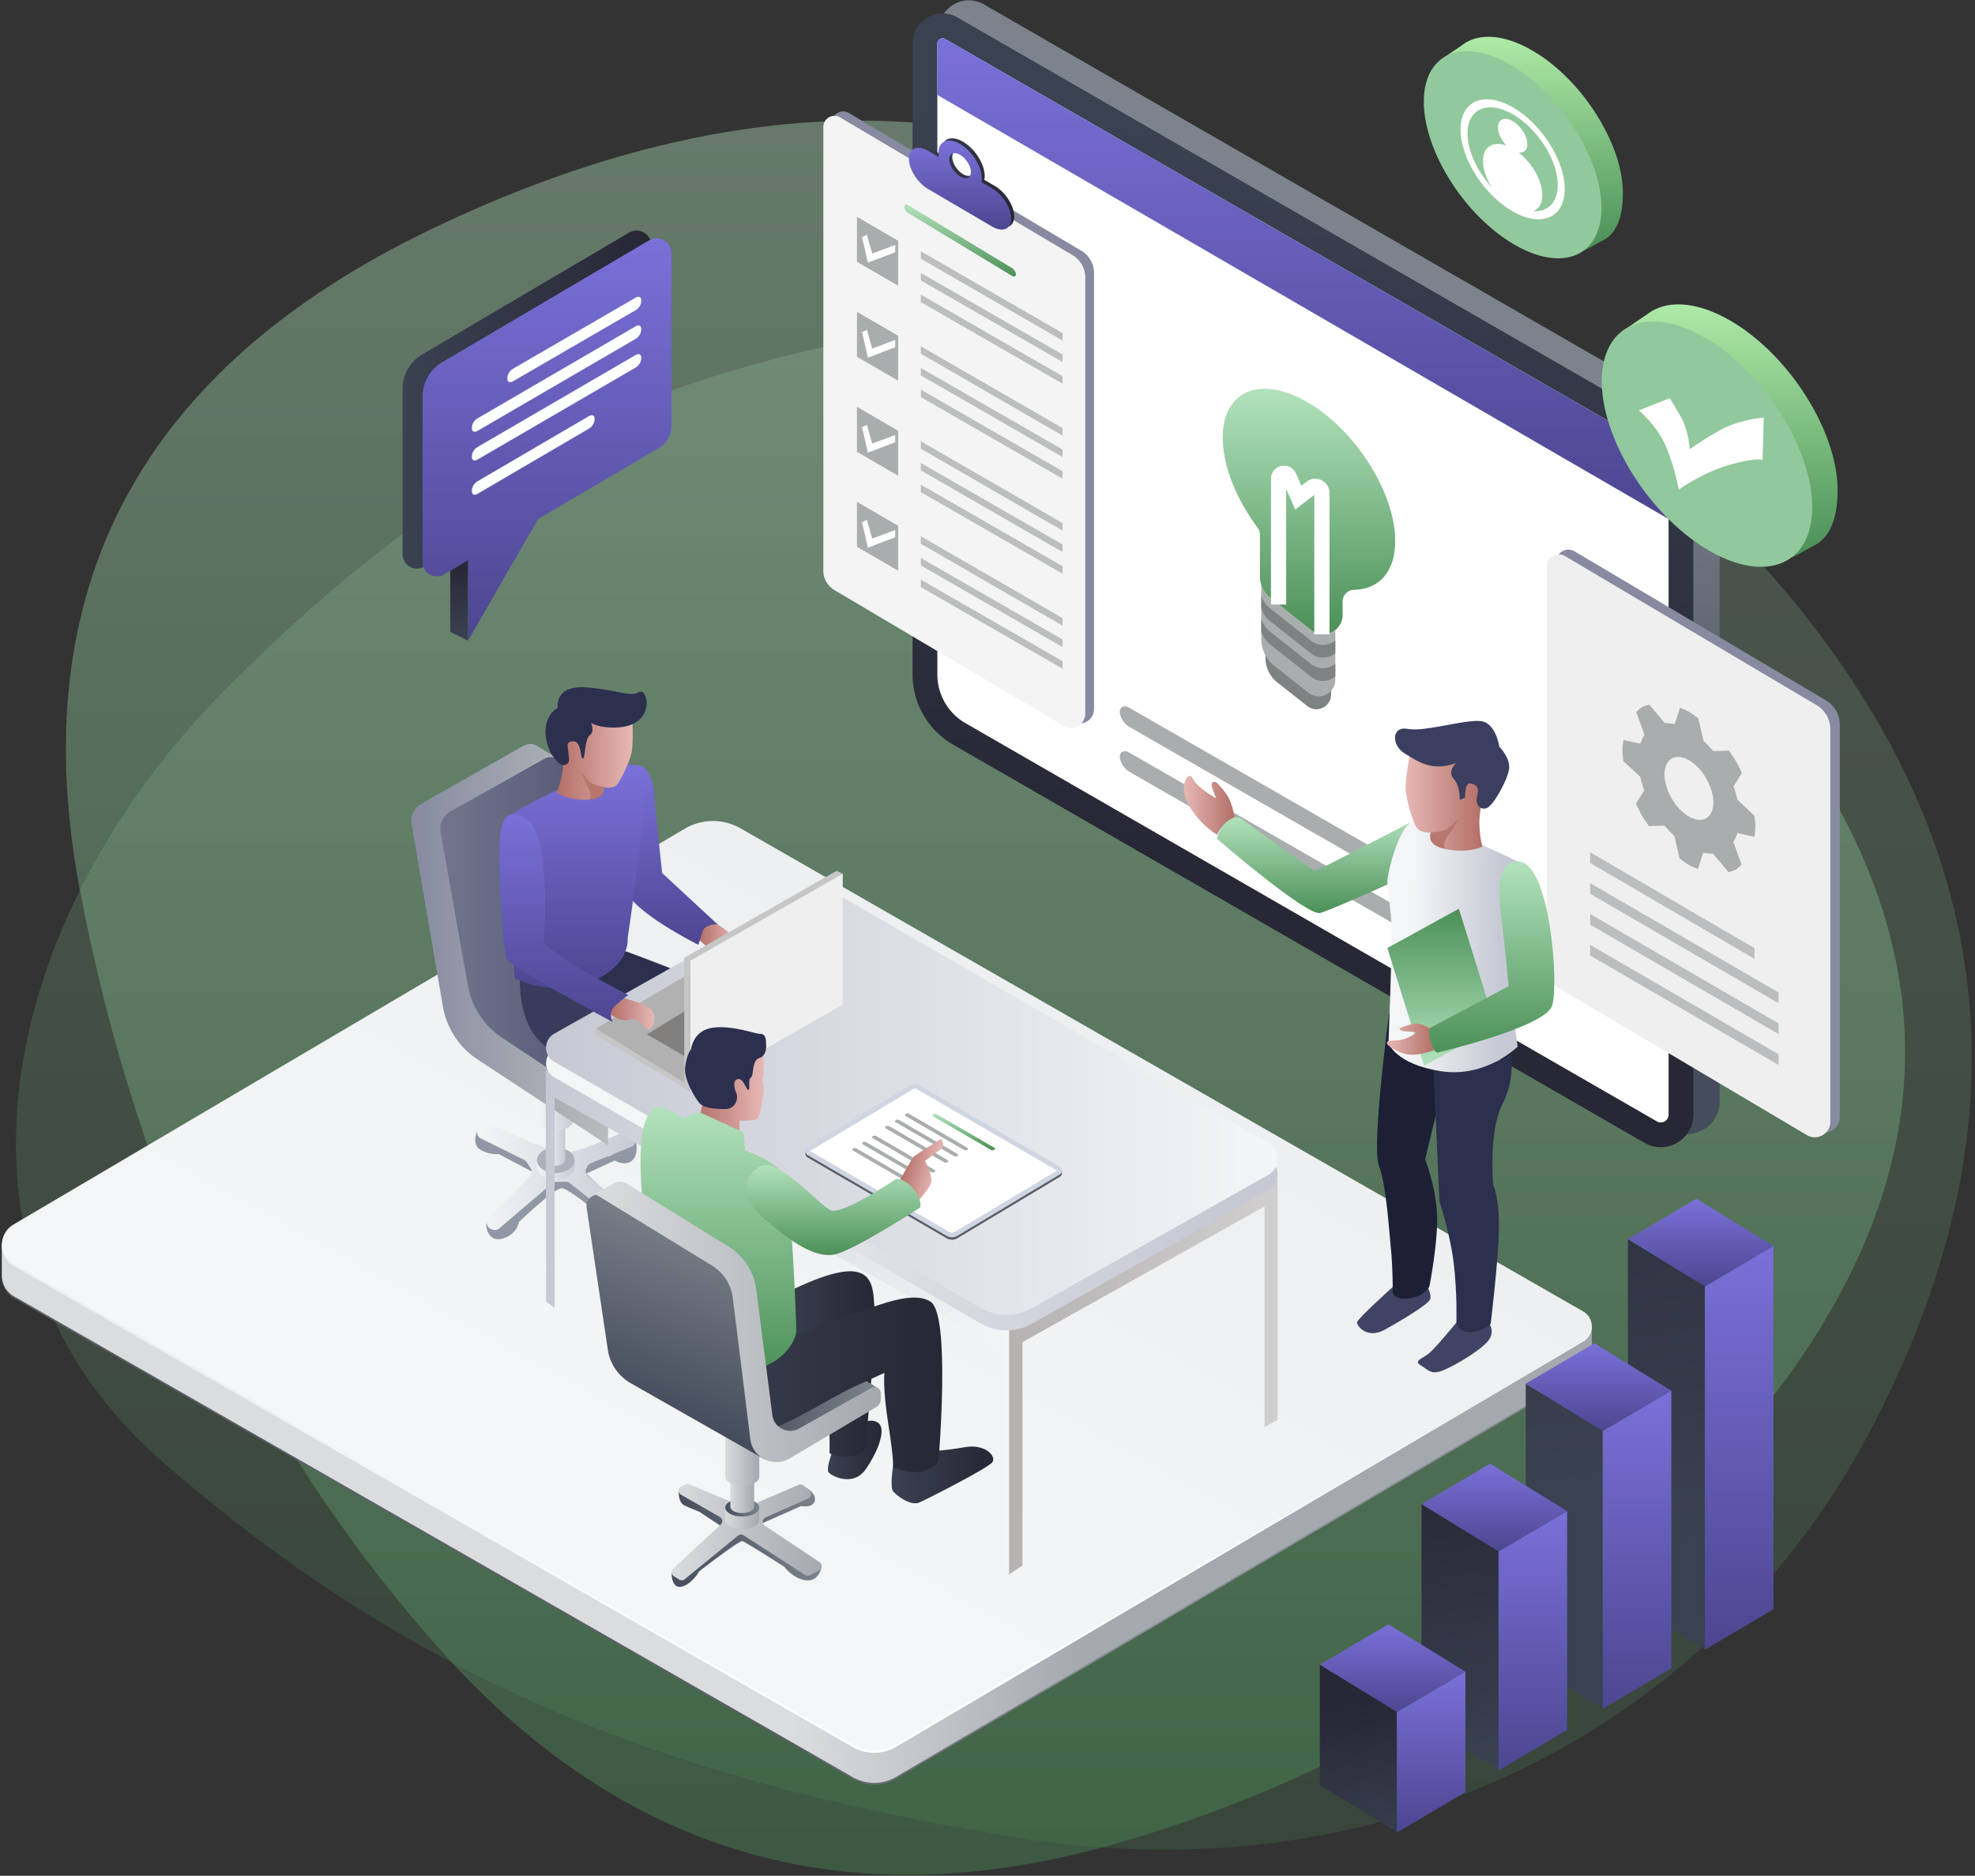 <svg width="519" height="493" fill="none" xmlns="http://www.w3.org/2000/svg"><rect width="100%" height="100%" fill="#333333" stroke="none"/><path opacity=".2" d="M59.073 181.365c58.889-59.41 111.26-86.153 202.976-98.088 91.717-11.934 162.954 14.82 213.712 80.265 50.757 65.445 55.924 136.408 15.5 212.891-40.423 76.482-125.35 122.307-222.927 106.672-97.577-15.635-161.973-43.7-225.335-98.647C-20.363 329.511.185 240.775 59.073 181.365z" fill="url(#a)"/><path opacity=".4" d="M116.254 434.218c48.111 53.586 107.064 70.374 176.859 50.363 69.794-20.011 127.078-58.792 171.851-116.343 44.773-57.551 47.397-115.112 7.871-172.682C433.309 137.985 382.751 91.81 321.16 57.03c-61.591-34.78-130.822-33.735-207.693 3.134-76.872 36.87-107.653 95.033-92.344 174.489 15.309 79.456 47.02 145.978 95.131 199.565z" fill="url(#b)"/><path d="M441.826 106.715 258.539 1.145c-5.258-3.025-11.82.77-11.82 6.837V173.8a21.296 21.296 0 0 0 10.678 18.462l181.67 104.641c5.71 3.285 12.835-.836 12.835-7.423V124.136a20.099 20.099 0 0 0-10.076-17.421z" fill="url(#c)"/><path d="M434.913 110.17 251.624 4.6c-5.258-3.025-11.821.77-11.821 6.836v165.82a21.296 21.296 0 0 0 10.679 18.462l181.67 104.641c5.71 3.284 12.835-.836 12.835-7.423V127.59a20.096 20.096 0 0 0-10.076-17.42h.002z" fill="url(#d)"/><path d="M438.481 127.6v165.336c0 .591-.199 1.084-.607 1.462a2.092 2.092 0 0 1-1.463.607c-.346 0-.673-.098-1.002-.28l-181.675-104.65a14.795 14.795 0 0 1-7.412-12.817V11.431c0-1.034.953-1.38 1.38-1.38.229 0 .46.066.673.196l183.287 105.571a13.604 13.604 0 0 1 6.821 11.782h-.002z" fill="#fff"/><path d="M438.481 127.6v8.808L246.319 24.953V11.43c0-1.034.953-1.38 1.381-1.38.229 0 .46.065.673.196l183.286 105.571a13.603 13.603 0 0 1 6.822 11.781v.003z" fill="url(#e)"/><path d="m223.049 29.688 61.045 36.18a6.84 6.84 0 0 1 3.399 5.911v114.582c0 2.917-3.165 4.737-5.686 3.268l-60.188-35.679a5.95 5.95 0 0 1-2.958-5.144V32.208c0-2.251 2.442-3.655 4.388-2.522v.002z" fill="#878AA0"/><path d="m220.75 30.844 61.046 36.18a6.84 6.84 0 0 1 3.399 5.911v114.582c0 2.918-3.166 4.737-5.686 3.268l-60.189-35.679a5.95 5.95 0 0 1-2.957-5.144V33.367c0-2.252 2.441-3.656 4.387-2.523z" fill="#F4F4F4"/><path d="m265.943 72.5-27.279-16.504c-.566-.341-1.028-1.084-1.028-1.65 0-.564.462-.746 1.028-.405l27.279 16.504c.565.341 1.028 1.084 1.028 1.65 0 .564-.463.747-1.028.406z" fill="url(#f)"/><g opacity=".75" fill="#AAADAD"><path d="M241.981 66.026v1.976l37.245 21.515V87.54l-37.245-21.515zM241.981 71.728v1.976l37.245 21.442V93.17l-37.245-21.442zM241.981 77.427v1.976l37.245 21.442v-1.976l-37.245-21.442z"/></g><path d="M236.019 63.288v11.794l-10.821-6.272V56.972l10.821 6.316z" fill="#AAADAD"/><path d="m226.537 62.328 1.537 6.7 7.174-2.734v-1.908l-6.051 2.259-1.38-4.922-1.28.605z" fill="#fff"/><g opacity=".75" fill="#AAADAD"><path d="M241.981 90.995v1.977l37.245 21.514v-1.976l-37.245-21.515zM241.981 96.697v1.976l37.245 21.44v-1.973l-37.245-21.443zM241.981 102.396v1.976l37.245 21.443v-1.976l-37.245-21.443z"/></g><path d="M236.019 88.258v11.793l-10.821-6.271V81.942l10.821 6.316z" fill="#AAADAD"/><path d="m226.537 87.298 1.537 6.699 7.174-2.733v-1.908l-6.051 2.258-1.38-4.921-1.28.605z" fill="#fff"/><g opacity=".75" fill="#AAADAD"><path d="M241.981 115.965v1.976l37.245 21.515v-1.976l-37.245-21.515zM241.981 121.667v1.976l37.245 21.44v-1.974l-37.245-21.442zM241.981 127.366v1.976l37.245 21.443v-1.976l-37.245-21.443z"/></g><path d="M236.019 113.227v11.794l-10.821-6.272v-11.838l10.821 6.316z" fill="#AAADAD"/><path d="m226.537 112.268 1.537 6.699 7.174-2.733v-1.909l-6.051 2.259-1.38-4.921-1.28.605z" fill="#fff"/><g opacity=".75" fill="#AAADAD"><path d="M241.981 140.935v1.976l37.245 21.515v-1.976l-37.245-21.515zM241.981 146.636v1.976l37.245 21.441v-1.974l-37.245-21.443zM241.981 152.336v1.976l37.245 21.442v-1.976l-37.245-21.442z"/></g><path d="M236.019 138.197v11.793l-10.821-6.271v-11.838l10.821 6.316z" fill="#AAADAD"/><path d="m226.537 137.237 1.537 6.699 7.174-2.733v-1.908l-6.051 2.259-1.38-4.922-1.28.605z" fill="#fff"/><path d="m261.502 48.923-2.839-1.663c.063-.301.101-.63.101-.988 0-3.142-2.547-7.178-5.689-9.02-3.142-1.841-5.688-.788-5.688 2.354 0 .357.037.729.1 1.105l-2.838-1.663c-2.762-1.617-5.018-.683-5.018 2.076 0 2.759 2.259 6.342 5.018 7.958l16.85 9.873c2.762 1.617 5.018.683 5.018-2.076 0-2.759-2.259-6.342-5.018-7.958l.003.002zm-8.427-3.141c-1.57-.92-2.841-2.936-2.841-4.506 0-1.57 1.271-2.095 2.841-1.175 1.57.92 2.841 2.936 2.841 4.506 0 1.57-1.273 2.095-2.841 1.175z" fill="url(#g)"/><path d="m260.726 49.514-2.838-1.663c.063-.301.1-.63.1-.988 0-3.142-2.546-7.178-5.689-9.02-3.142-1.841-5.688-.788-5.688 2.354 0 .357.037.728.1 1.105l-2.838-1.663c-2.761-1.617-5.018-.683-5.018 2.076 0 2.759 2.259 6.342 5.018 7.958l16.851 9.873c2.761 1.617 5.018.682 5.018-2.076 0-2.759-2.259-6.342-5.018-7.958l.002.002zm-8.424-3.144c-1.57-.92-2.841-2.936-2.841-4.505 0-1.57 1.271-2.096 2.841-1.175 1.57.92 2.841 2.936 2.841 4.505 0 1.57-1.274 2.096-2.841 1.175z" fill="url(#h)"/><path d="m413.736 144.889 66.066 39.155a7.403 7.403 0 0 1 3.677 6.398v103.11c0 3.158-3.424 5.125-6.153 3.537l-65.139-38.615a6.442 6.442 0 0 1-3.2-5.567v-105.29c0-2.436 2.642-3.954 4.749-2.728z" fill="#878AA0"/><path d="m411.248 146.143 66.067 39.155a7.405 7.405 0 0 1 3.677 6.398v103.111c0 3.158-3.425 5.124-6.154 3.536L409.7 259.728a6.44 6.44 0 0 1-3.201-5.566V148.871c0-2.436 2.642-3.954 4.749-2.728z" fill="#EFEFEF"/><g opacity=".75" fill="#AAADAD"><path d="M417.862 223.988v2.81l43.207 25.222v-2.81l-43.207-25.222zM417.862 232.098v2.812l49.529 28.761v-2.813l-49.529-28.76zM417.862 240.21v2.812l49.529 28.759v-2.81l-49.529-28.761zM417.862 248.322v2.81l49.529 28.761v-2.81l-49.529-28.761z"/></g><path d="m426.615 194.482 4.462.986a9.148 9.148 0 0 1 1.066-2.322l-2.161-6.01.834-.766c.43-.397.934-.686 1.495-.852l1.086-.33 4.124 4.889a9.312 9.312 0 0 1 2.553.257l1.399-4.33 1.353.574c.35.15.703.325 1.056.528.353.203.703.434 1.053.689l1.353.988 1.369 5.928a27.742 27.742 0 0 1 2.546 2.691l4.138-.114 1.081 1.581a19.354 19.354 0 0 1 1.486 2.579l.827 1.726-2.189 3.497a27.174 27.174 0 0 1 1.047 3.543l4.455 4.169.175 1.661c.091.86.089 1.677-.007 2.427l-.185 1.453-4.464-.986a9.195 9.195 0 0 1-1.063 2.324l2.161 6.008-.834.768c-.43.397-.934.685-1.495.853l-1.089.327-4.123-4.889a9.263 9.263 0 0 1-2.553-.259l-1.397 4.33-1.355-.574a9.427 9.427 0 0 1-1.054-.528 11.687 11.687 0 0 1-1.056-.691l-1.353-.991-1.368-5.93a27.267 27.267 0 0 1-2.547-2.689l-4.14.115-1.081-1.582a18.915 18.915 0 0 1-1.486-2.578l-.827-1.729 2.187-3.494a27.163 27.163 0 0 1-1.049-3.546l-4.455-4.167-.175-1.661a10.451 10.451 0 0 1 .007-2.427l.184-1.453.009.007zm17.19 20.112c3.544 2.048 6.426.401 6.438-3.677.012-4.081-2.852-9.046-6.396-11.097-3.546-2.051-6.429-.404-6.441 3.674-.012 4.078 2.853 9.046 6.399 11.097M379.384 238.517l-82.59-47.461c-1.383-.794-2.514-2.576-2.514-3.957 0-1.383 1.131-1.864 2.514-1.07l82.59 47.461c1.383.794 2.513 2.576 2.513 3.957 0 1.383-1.13 1.864-2.513 1.07zM379.384 250.305l-82.59-47.46c-1.383-.795-2.514-2.577-2.514-3.957 0-1.383 1.131-1.864 2.514-1.07l82.59 47.461c1.383.794 2.513 2.576 2.513 3.957 0 1.383-1.13 1.864-2.513 1.069z" fill="#AAADAD"/><path d="M418.306 349.345s-3.661-.292-10.055-.799L194.683 226.153a14.567 14.567 0 0 0-14.738.056L7.238 328.045l-6.758-.708v8.953l.04.005a6.252 6.252 0 0 0 3.107 4.835l220.422 126.38a11.303 11.303 0 0 0 11.442-.044L416.054 360.98c1.481-.879 2.222-2.38 2.24-3.889l.01-.005v-7.739l.002-.002z" fill="url(#i)"/><path d="M418.306 348.873s-3.661-.292-10.055-.799L194.683 225.682a14.567 14.567 0 0 0-14.738.056L7.238 327.576c-3.782-.4-6.758-.71-6.758-.71v8.953l.04.004c.189 1.906 1.221 3.738 3.107 4.835l220.422 126.38a11.3 11.3 0 0 0 11.442-.044l180.563-106.486c1.481-.878 2.222-2.38 2.24-3.889l.01-.005v-7.738l.002-.003z" fill="url(#j)"/><path d="M416.023 344.664 194.681 217.749a14.569 14.569 0 0 0-14.739.056L3.587 321.804c-4.16 2.462-4.138 8.49.042 10.92l220.422 126.38a11.303 11.303 0 0 0 11.442-.045l180.563-106.486c3.014-1.784 2.997-6.15-.03-7.911l-.003.002z" fill="url(#k)"/><path d="M416.056 351.959 235.493 458.445a11.3 11.3 0 0 1-11.442.044L3.629 332.109c-1.995-1.161-3.032-3.139-3.13-5.159-.106 2.226.932 4.498 3.13 5.776l220.422 126.38a11.303 11.303 0 0 0 11.442-.044l180.563-106.487c1.605-.95 2.322-2.63 2.213-4.262-.094 1.425-.811 2.817-2.213 3.646z" fill="url(#l)"/><path d="M371.188 215.848S346.105 228.9 345.563 228.9c-.542 0-19.666-13.94-19.666-13.94s-3.072-.995-4.779 2.208c-1.708 3.202-1.159 3.431-1.159 3.431s23.52 20.251 26.957 19.347c3.436-.904 26.333-11.401 26.333-11.401l-2.061-12.697z" fill="url(#m)"/><path d="M382.724 347.593s-5.569 6.802-7.261 8.141c-1.691 1.34-4.097 1.934-2.1 3.111 1.997 1.177 2.647 2.607 5.896 1.294 3.25-1.313 10.931-5.84 12.277-8.43 1.343-2.59-.687-4.478-.687-4.478l-8.127.362h.002zM365.981 338.25s-9.319 8.397-9.377 9.276c-.059.878 2.572 4.557 7.352 1.91 4.779-2.646 11.318-6.636 11.844-7.923.525-1.289-.846-3.662-.846-3.662l-8.975.399h.002z" fill="#404363"/><path d="M364.995 266.544s-4.607 34.64-2.661 39.713c1.946 5.073 2.649 16.703 3.168 21.842.519 5.139.477 10.684.477 10.684s-.736 2.709 3.653 2.513c4.388-.196 5.978-3.135 5.978-3.135s2.5-12.536 1.986-19.777c-.514-7.241-3.093-13.648-3.093-13.648l7.583-31.472-17.089-6.72h-.002z" fill="#1D2035"/><path d="m376.65 279.599 1.61 36.078s2.852 8.666 3.775 16.463c.92 7.797.689 15.453.689 15.453s.5 2.654 3.745 2.509c3.243-.145 5.256-2.147 5.256-2.147s1.965-15.953 2.154-24.563c.189-8.61-1.49-11.975-1.49-11.975s-1.201-14.092 2.317-20.938c3.518-6.847 2.444-13.541 2.444-13.541s-4.701 4.994-20.5 2.663v-.002z" fill="#2D2F4F"/><path d="M398.818 226.415s-23.053-11.172-27.013-10.747c-3.96.425-7.366 13.903-7.226 16.306.143 2.404 1.002 7.776 1.145 12.067.142 4.291-.848 30.106-.848 30.106s1.838 5.51 13.718 7.381c11.879 1.871 20.224-6.456 20.224-6.456s-3.18-21.076-1.874-29.354c1.308-8.276 5.126-19.305 1.874-19.305v.002z" fill="url(#n)"/><path d="m374.227 280.136-9.648-30.977 18.794-10.329 9.649 30.977-18.795 10.329z" fill="url(#o)"/><path d="M398.818 226.415c-5.231.175-5.373 6.223-4.243 15.131 1.131 8.909 1.862 17.659 1.862 17.659l-20.801 11.032s-.43 1.364.185 3.419c1.156 3.866 2.425 2.855 2.425 2.855s27.783-6.541 29.622-12.198c1.838-5.657-.565-38.181-9.053-37.898h.003z" fill="url(#p)"/><path d="M375.636 270.234s-1.943-1.231-3.42-1.231c-1.476 0-4.432 1.231-4.432 1.231s-.184.862 1.909.862 2.584.309 2.584.309-2.589 1.852-4.986 2.029c-2.396.178-2.707 0-2.831.678-.124.677 3.261 2.828 5.969 3.074 2.708.247 6.427-1.206 6.427-1.206s-1.862-4.085-1.222-5.746h.002z" fill="url(#q)"/><path d="M370.506 198.196s-1.313 6.905-1.145 9.339c.169 2.434 2.023 9.558 3.416 10.534 1.392.977 3.422.713 3.422.713l-.388.579s-.392 3.044 4.965 3.95c5.356.906 8.758-.785 8.758-.785s-1.257-4.753-.582-8.995c.673-4.24 1.026-14.884-3.366-17.021-4.39-2.137-15.078 1.686-15.078 1.686h-.002z" fill="url(#r)"/><path d="M376.047 218.693s3.383.236 5.037-1.409c1.652-1.644 2.152-2.085 2.152-2.085s-.806 2.102-2.629 4.276c-1.819 2.173-.901 3.609-.901 3.609s-3.904-.549-3.862-3.071c.026-1.554.203-1.318.203-1.318v-.002z" fill="#B7766E"/><path d="M382.654 200.521s-2.437 2.23-.647 4.183c1.789 1.95 1.588 5.536 1.588 5.536l1.43-.645s-.184-3.966 1.371-3.707c1.556.257 2.409 1.072 1.795 3.287-.615 2.214.679 3.777 2.432 3.239 1.752-.539 5.356-7.096 5.91-10.1.554-3.003-2.523-6.052-2.523-6.052s-.755-5.44-4.126-6.582c-3.371-1.142-15.248 2.784-19.813 1.901-4.564-.882-4.42 4.429-.857 6.506 3.563 2.076 7.079 4.809 13.442 2.438l-.002-.004z" fill="#3B3E5E"/><path d="M324.372 214.813s-.416-3.604-1.909-5.809-2.904-3.452-2.904-3.452-1.824-.617-.913 1.808l.913 2.424s-4.978-2.707-6.139-5.169c-1.161-2.462-4.109 2.116-.748 7.472 3.362 5.356 7.203 7.3 7.203 7.3s1.177-3.282 4.495-4.576l.002.002z" fill="url(#s)"/><path d="M188.002 242.541s6.219 4.006 5.637 5.001c-.579.995-5.151 3.815-5.151 3.815l-4.801-4.408s.418-3.936 4.315-4.408z" fill="url(#t)"/><path d="M167.082 299.595s1.203 4.913-1.958 5.964c-1.85.616-3.574-.563-3.574-.563l-7.499 3.471 14.122 12.977s.75 3.305-2.369 3.581c-3.119.276-4.679-2.934-4.679-2.934s-11.494-9.812-13.499-9.812c-2.004 0-11.269 8.897-11.269 8.897s-.367 3.118-4.128 4.309c-3.761 1.191-4.813-2.908-4.306-4.127.51-1.222 12.653-13.024 12.653-13.024l-9.541-5.041s-2.294.364-4.77-1.105c-2.477-1.467-.858-4.91-.858-4.91l20.946 6.928 9.999-.528 3.768.243 6.959-4.328.003.002z" fill="#9297A5"/><path d="m154.562 309.16 12.982 10.684c.998.82.806 2.399-.36 2.957l-.556.267a1.767 1.767 0 0 1-1.859-.208l-15.043-11.91a1.762 1.762 0 0 0-1.151-.381l-2.467.075a1.762 1.762 0 0 0-1.094.422l-13.809 11.796a1.763 1.763 0 0 1-1.777.306l-.367-.14a1.767 1.767 0 0 1-.626-2.892l10.774-10.91a1.77 1.77 0 0 0 .227-2.201l-1.007-1.557a1.775 1.775 0 0 0-.699-.624l-11.37-5.646c-1.187-.588-1.327-2.228-.257-3.008l.876-.64a1.767 1.767 0 0 1 1.776-.18l10.524 4.802c.168.077 4.574 1.635 4.759 1.656l4.502 1.138c.313.037 4.997-1.128 5.286-1.257l10.137-4.143a1.768 1.768 0 0 1 1.857.268l.647.551a1.766 1.766 0 0 1-.437 2.965l-10.8 4.379a1.77 1.77 0 0 0-.827.745l-.254.446a1.763 1.763 0 0 0 .413 2.238v.002z" fill="url(#u)"/><path d="M141.118 305.267v1.354c0 1.857 2.207 3.362 4.936 3.362s4.936-1.505 4.936-3.362v-1.354h-.023c-.243 1.705-2.346 3.036-4.913 3.036s-4.67-1.331-4.913-3.036h-.023z" fill="url(#v)"/><path d="M141.118 304.937c0 .112.007.22.023.33.243 1.705 2.346 3.036 4.913 3.036s4.67-1.331 4.913-3.036a2.25 2.25 0 0 0 .023-.33c0-1.857-2.207-3.361-4.936-3.361s-4.936 1.504-4.936 3.361z" fill="#ADB1BC"/><path d="M143.571 295.211v9.497c0 .935 1.112 1.692 2.483 1.692s2.483-.757 2.483-1.692v-9.497h-.011c-.122.857-1.18 1.528-2.472 1.528s-2.35-.671-2.472-1.528h-.011z" fill="url(#w)"/><path d="M143.571 295.048c0 .056.002.109.011.165.122.858 1.18 1.528 2.472 1.528s2.35-.67 2.472-1.528a.995.995 0 0 0 .011-.165c0-.935-1.112-1.691-2.483-1.691s-2.483.756-2.483 1.691z" fill="#ADB1BC"/><path d="M141.118 285.973v7.818c0 1.857 2.207 3.361 4.936 3.361s4.936-1.504 4.936-3.361v-7.818h-.023c-.243 1.705-2.346 3.037-4.913 3.037s-4.67-1.332-4.913-3.037h-.023z" fill="url(#x)"/><path d="M141.118 285.644c0 .112.007.219.023.329.243 1.705 2.346 3.037 4.913 3.037s4.67-1.332 4.913-3.037c.016-.107.023-.217.023-.329 0-1.857-2.207-3.361-4.936-3.361s-4.936 1.504-4.936 3.361z" fill="#ADB1BC"/><path d="M141.209 196.073a3.536 3.536 0 0 0-3.626-.079l-26.856 15.253a5.17 5.17 0 0 0-2.563 5.419l8.247 48a20.88 20.88 0 0 0 8.87 13.641l34.517 22.706v-9.787l-13.933-92.24-4.654-2.917-.002.004z" fill="url(#y)"/><path d="m143.076 199.418-24.747 13.875a5.169 5.169 0 0 0-2.563 5.419l7.186 40.306a20.884 20.884 0 0 0 8.87 13.641l27.971 18.567 35.061-20.408-40.439-25.429-6.406-43.549c-.341-2.314-2.894-3.569-4.933-2.424v.002z" fill="url(#z)"/><path d="M198.615 318.006s2.831 2.217 5.976 4.637c3.144 2.417 4.273 2.59 1.371 4.358-2.901 1.768-4.917 1.619-8.305 0-3.385-1.619-10.078-3.714-10.562-5.568-.483-1.855-.649-4.233-.649-4.233l12.169.804v.002z" fill="#2D2F4F"/><path d="M164.463 250.028s28.059 10.261 30.785 13.274c2.727 3.013 5.434 57.456 5.434 57.456s-1.369 1.235-4.308 1.798c-2.938.563-3.628-.28-3.628-1.098 0-.383.767-24.383-9.685-38.592-11.901-16.177-35.208-22.79-35.208-22.79l16.607-10.046.003-.002zM198.615 324.88s2.831 2.217 5.976 4.637c3.144 2.42 4.273 2.59 1.371 4.358-2.901 1.768-4.917 1.619-8.305 0-3.385-1.618-10.078-3.714-10.562-5.568-.483-1.855-.649-4.233-.649-4.233l12.169.804v.002z" fill="#2D2F4F"/><path d="M136.635 256.696s-1.035 15.052 8.999 19.66c10.033 4.609 34.71 13.286 34.71 13.286s.047 11.021 1.514 19.135c1.467 8.115 4.586 15.3 4.586 15.3s2.983 3.118 7.863 2.305c4.88-.813 5.016-2.441 5.016-2.441s-6.525-27.693-5.983-36.91c.542-9.219-38.759-28.849-38.759-28.849l-17.946-1.486z" fill="#383B5B"/><path d="M168.955 201.483s2.523 1.841 2.883 6.496c.36 4.655 2.163 21.47 2.163 21.47l14.536 13.466s-3.364-.119-3.965 2.037c-.6 2.156-1.081 3.356-1.081 3.356s-18.021-9.009-18.981-14.654c-.961-5.646 4.445-32.171 4.445-32.171z" fill="url(#A)"/><path d="M168.955 201.483c-3.791-1.467-10.835.525-15.729 2.894-4.894 2.371-19.68 9.039-19.855 10.857-.175 1.817 1.853 41.838 1.853 41.838s8.73 5.069 19.658 1.049c10.926-4.02 10.053-11.532 10.053-11.532s6.674-44.078 4.02-45.106z" fill="url(#B)"/><path d="M166.22 189.591s.215 6.228-.264 8.337-3.068 8.098-4.42 8.764c-1.353.668-3.093.161-3.093.161l.261.56s-.067 2.722-4.884 2.787c-4.818.068-7.565-1.873-7.565-1.873s1.745-3.994 1.731-7.799c-.014-3.805 1.122-13.179 5.257-14.454 4.134-1.278 12.979 3.52 12.979 3.52l-.002-.003z" fill="url(#C)"/><path d="M162.475 191.182c-4.866.322-7.212-1.203-7.212-1.203s1.145 2.149-.297 3.28c-1.441 1.128-1.102 6.103-1.81 6.087-.708-.017-.304-4.469-2.427-4.501-2.124-.035-1.526 1.2-1.369 2.945.156 1.745.605 2.889-1.084 3.286-1.689.398-5.114-4.398-4.929-9.025.182-4.627 3.219-6.005 3.219-6.005s-1.033-5.996 7.415-5.391c8.447.607 11.486 2.693 13.9 1.256 2.413-1.434 4.653 8.608-5.406 9.271z" fill="#2D2F4F"/><path d="M158.585 206.794s-2.997-.252-4.221-1.917c-1.224-1.666-1.603-2.119-1.603-2.119s.421 1.951 1.722 4.102c1.301 2.151.299 3.284.299 3.284s3.493.049 3.801-2.168c.189-1.364 0-1.182 0-1.182h.002z" fill="#B7766E"/><path d="m232.358 292.149 25.492-14.248-31.517-17.914-25.492 14.249 31.517 17.913z" fill="#fff"/><path d="m200.841 274.236 31.517 17.913v1.317l-31.517-17.915v-1.315z" fill="#CCC4CC"/><path d="M257.85 277.901v1.317l-25.492 14.248v-1.317l25.492-14.248z" fill="#E5E5E5"/><path d="m227.025 274.986 10.746-6.055-11.05-6.283-10.749 6.057 11.053 6.281z" fill="#C1C1C1"/><path d="m229.791 276.775 10.746-6.057-.757-.43-10.746 6.055.757.432z" fill="#584FAA"/><path d="m222.885 283.058 19.616-11.086-.756-.429-19.617 11.085.757.43zM224.675 284.21l19.616-11.086-.757-.43-19.616 11.086.757.43zM226.464 285.359l19.617-11.084-.757-.432-19.617 11.086.757.43zM228.253 286.51l19.617-11.085-.757-.43-19.616 11.086.756.429zM230.043 287.662l19.616-11.086-.757-.43-19.616 11.084.757.432zM231.832 288.811l19.617-11.086-.757-.429-19.617 11.085.757.43zM217.881 280.624l6.908-3.891-11.052-6.284-6.906 3.892 11.05 6.283z" fill="#C1C1C1"/><path d="M265.144 349.672v64.118l3.543-2.362v-58.682l63.621-35.66v57.972l3.42-1.89v-63.169l-70.584 39.673z" fill="url(#D)"/><path d="m143.503 342.067-.084-60.847 121.725 68.452v64.118l-2.488-1.306v-58.423l-116.908-65.596v55.316l-2.245-1.714z" fill="url(#E)"/><path d="m333.322 304.528-112.189-64.766a11.737 11.737 0 0 0-11.615-.042l-63.852 36.013c-2.871 1.619-2.887 5.751-.028 7.39l112.21 64.779a13.358 13.358 0 0 0 13.211.049l62.23-35.1c3.233-1.824 3.249-6.475.03-8.323h.003z" fill="url(#F)"/><path d="M333.322 300.457 221.133 235.69a11.742 11.742 0 0 0-11.615-.042l-63.852 36.014c-2.871 1.618-2.887 5.75-.028 7.39l112.21 64.778a13.356 13.356 0 0 0 13.211.049l62.23-35.099c3.233-1.825 3.25-6.475.03-8.323h.003z" fill="url(#G)"/><path d="m212.262 304.223 36.5 21.22a2.783 2.783 0 0 0 2.834-.023l26.912-16.131a1.168 1.168 0 0 0-.016-2.011L241.67 285.87a2.412 2.412 0 0 0-2.456.021l-26.97 16.164a1.26 1.26 0 0 0 .018 2.168z" fill="#5A5C66"/><path d="m212.263 303.592 36.5 21.221a2.779 2.779 0 0 0 2.833-.024l26.913-16.131a1.168 1.168 0 0 0-.017-2.011L241.67 285.24a2.406 2.406 0 0 0-2.455.021l-26.971 16.163a1.259 1.259 0 0 0 .019 2.168z" fill="#D0D5E2"/><path d="M250.159 323.953c-.273 0-.542-.072-.775-.21l-36.5-21.221c-.014-.012-.014-.03-.009-.035l26.98-16.171a1.183 1.183 0 0 1 1.196-.009l36.726 21.351-26.816 16.073a1.548 1.548 0 0 1-.797.222h-.005z" fill="#fff"/><path d="m245.233 293.415 15.145 8.801c.243.143.645.126.895-.033.247-.158.252-.404.009-.546l-15.145-8.801c-.243-.143-.645-.127-.895.032-.248.159-.252.404-.009.547z" fill="url(#H)"/><path d="m237.974 293.317 15.353 8.915c.243.143.645.127.895-.032.248-.159.252-.404.009-.547l-15.353-8.915c-.243-.143-.645-.127-.895.032-.247.159-.252.404-.009.547zM235.362 294.936l15.354 8.915c.243.143.644.126.894-.032.248-.159.253-.405.01-.547l-15.353-8.916c-.243-.142-.645-.126-.895.033-.248.159-.253.404-.01.547zM232.753 296.554l15.353 8.916c.243.142.645.126.895-.033.247-.159.252-.404.009-.546l-15.353-8.916c-.243-.143-.645-.126-.895.033-.247.158-.252.404-.009.546zM229.337 299.145l15.353 8.915c.243.143.645.126.895-.032.248-.159.252-.405.01-.547l-15.354-8.916c-.243-.142-.644-.126-.894.033-.248.159-.253.404-.01.547zM226.728 300.763l15.353 8.916c.243.142.645.126.895-.033.247-.159.252-.404.009-.546l-15.353-8.916c-.243-.143-.645-.126-.895.033-.247.158-.252.404-.009.546zM224.119 302.384l15.353 8.916c.243.142.644.126.894-.033.248-.159.253-.404.01-.546l-15.353-8.916c-.243-.142-.645-.126-.895.033-.248.159-.252.404-.009.546z" fill="#AAADAD"/><path d="m219.855 228.868-40.043 22.853v34.387l40.043-22.853 1.591-33.607-1.591-.78z" fill="#C6C6C6"/><path d="m221.446 229.648-40.044 22.853v34.388l40.044-22.854v-34.387z" fill="#EFEFEF"/><path d="m181.402 286.889-24.861-16.573 24.861-14.559v31.132z" fill="#B2B1B1"/><path d="M156.541 270.316v1.733l24.861 14.84v-34.388l-1.591-.78v32.815l-23.27-14.22z" fill="#C6C6C6"/><path d="m179.811 265.827-9.814 6.012 9.814 5.685v-11.697z" fill="#827F7F"/><path d="M160.529 266.67s2.759 2.172 5.163 1.25c2.406-.925 3.714 2.992 4.887 2.606 1.173-.385 1.995-3.485.612-5.148-1.383-1.665-7.219-3.015-7.219-3.015s-3.52 1.072-3.445 4.309l.002-.002z" fill="url(#I)"/><path d="M138.266 215.236c-4.836-2.939-6.927-.582-7.021 8.014-.105 9.504.795 26.922 2.117 29.085 1.322 2.163 27.63 16.274 27.63 16.274s-1.398-2.502.658-4.305c2.054-1.801 3.427-2.782 3.427-2.782s-22.583-11.707-22.223-14.351c.359-2.642 1.901-27.995-4.586-31.935h-.002z" fill="url(#J)"/><path d="M176.492 413.455s-.077 4.21 2.668 3.537c2.745-.671 4.574-4.025 4.574-4.025s10.512-8.112 11.325-7.927c.813.182 11.062 6.769 11.062 6.769s2.378 3.155 5.672 3.529c3.294.374 3.988-3.102 4.039-3.279.052-.178-15.811-11.595-15.811-11.595l10.492-4.634s3.051.609 3.6-1.341c.549-1.953-2.268-3.478-2.268-3.478l-14.375 6.057-19.056-5.7s-.474 3.424 1.54 4.34a71.215 71.215 0 0 0 3.782 1.586l7.258 4.819-14.5 11.345-.002-.003z" fill="url(#K)"/><path d="m189.378 400.674-12.499 11.616a1.25 1.25 0 0 0 .192 1.96l1.402.892a1.254 1.254 0 0 0 1.481-.101l13.972-11.44a1.25 1.25 0 0 1 1.488-.096l16.138 10.42c.377.243.853.266 1.253.061l2.443-1.259a1.25 1.25 0 0 0 .122-2.152l-14.372-9.586a1.25 1.25 0 0 1 .187-2.184l11.192-4.958a1.25 1.25 0 0 0 .325-2.077l-1.481-1.317a1.245 1.245 0 0 0-1.322-.215l-13.564 5.811a1.247 1.247 0 0 1-.974.005l-14.209-5.921a1.243 1.243 0 0 0-.995.014l-1.068.481c-.929.42-.992 1.717-.107 2.223l10.165 5.833c.724.416.845 1.413.24 1.99h-.009z" fill="url(#L)"/><path d="M190.591 396.579v2.939c0 1.282 1.999 2.322 4.469 2.322 2.469 0 4.469-1.04 4.469-2.322v-2.939h-8.938z" fill="url(#M)"/><path d="M199.526 396.243c0 1.282-2 2.322-4.469 2.322-2.469 0-4.469-1.04-4.469-2.322s2-2.322 4.469-2.322c2.467 0 4.469 1.04 4.469 2.322z" fill="url(#N)"/><path d="M191.936 386.129v9.918c0 .894 1.397 1.621 3.121 1.621s3.121-.727 3.121-1.621v-9.918h-6.242z" fill="url(#O)"/><path d="M198.181 385.893c0 .895-1.397 1.621-3.121 1.621-1.725 0-3.122-.726-3.122-1.621 0-.894 1.397-1.621 3.122-1.621 1.724 0 3.121.727 3.121 1.621z" fill="url(#P)"/><path d="M190.591 373.96v14.194c0 1.283 1.999 2.322 4.469 2.322 2.469 0 4.469-1.039 4.469-2.322V373.96h-8.938z" fill="url(#Q)"/><path d="M195.06 375.945c2.468 0 4.469-1.039 4.469-2.322 0-1.282-2.001-2.321-4.469-2.321-2.469 0-4.469 1.039-4.469 2.321 0 1.283 2 2.322 4.469 2.322z" fill="url(#R)"/><path d="M218.486 382.226s-1.376 3.726-.78 4.674c.596.946 6.427 4.041 9.76-.72 3.334-4.76 4.771-9.401 3.993-11.305-.778-1.903-3.635-1.903-5.182-.476-1.546 1.427-7.791 7.827-7.791 7.827z" fill="url(#S)"/><path d="M234.65 385.515s-.794 5.307 0 6.376c.794 1.073 4.602 4.046 6.983 2.976 2.38-1.072 18.093-9.051 19.163-10.595 1.072-1.544-1.904-4.877-7.261-3.924-5.357.953-9.284 1.072-9.284 1.072l-9.601 4.095z" fill="url(#T)"/><path d="M206.042 340.046s11.844-6.334 17.904-5.921c6.06.414 5.509 6.059 5.922 10.74.414 4.681-2.203 33.047-2.203 33.047s.827 3.581-2.616 4.543c-3.444.965-7.254 0-7.072-.827.185-.827-.504-32.888-.504-32.888l-14.599 6.587 3.168-15.285v.004z" fill="url(#U)"/><path d="m230.863 364.936-36.558-22.822s4.833 35.975 12.136 37.48c7.303 1.504 24.42-14.658 24.42-14.658h.002z" fill="url(#V)"/><path d="M200.615 276.49s.224 5.108 0 6.131l-.224 1.023s.479 2.336.324 3.326c-.154.988-.892 6.211-1.602 6.949-.71.738-4.799.624-4.799.624v2.997h-11.129s1.591-8.257 1.532-8.694c-.056-.435-2.782-7.533-1.532-11.109 1.25-3.576 15.722-5.62 17.43-1.25v.003z" fill="url(#W)"/><path d="M201.299 274.334s.454 3.008-1.703 3.69c-2.158.682-1.42 4.599-2.27 5.167-.853.568-.115 2.896-.624 3.235-.512.341-1.192-2.838-2.612-2.838-1.42 0-1.362 2.044-.624 3.635.739 1.59-.341 4.258-2.782 4.258s-5.735-.164-6.927-1.614c-1.191-1.451-4.144-6.221-3.691-9.57.453-3.35 1.533-4.541 1.533-4.541s.511-5.052 5.847-5.678c5.338-.624 10.788 1.647 12.435 1.647 1.647 0 1.421 2.611 1.421 2.611l-.003-.002z" fill="#2D2F4F"/><path d="M177.279 356.885s1.248 10.277 6.495 13.193c5.247 2.915 12.395 3.456 15.596 5.503 3.2 2.043 17.352-7.561 25.2-11.163l7.847-3.602s-.514 3.772 1.03 13.55c1.544 9.775 1.201 11.149 1.201 11.149s3.945 2.23 8.062 1.03c4.116-1.201 3.946-3.027 3.946-3.027s3.202-37.973-2.115-41.404c-5.317-3.432-16.271 2.064-26.013 5.332-10.087 3.385-9.629 3.913-9.629 3.913l-31.62 5.526z" fill="url(#X)"/><path d="M209.263 349.831s-1.077-38.127-3.784-41.657c-2.708-3.529-9.66-5.799-9.66-5.799l-.463-4.791-11.58-5.295-4.291 1.567s-5.782-3.567-6.841-2.861c-1.058.705-5.527 1.025-3.999 22.517 1.528 21.491 5.882 40.673 5.882 40.673s6.869 9.315 20.5 6.718c13.631-2.598 14.239-11.072 14.239-11.072h-.003z" fill="url(#Y)"/><path d="m200.54 383.321-34.804-19.791a12.237 12.237 0 0 1-5.948-8.385l-5.611-37.613c-.449-2.411 2.021-4.319 4.238-3.268 10.043 4.763 31.099 15.309 33.872 21.274 2.777 5.978 5.929 30.326 7.284 41.706.292 2.452 3.114 7.306.969 6.077z" fill="url(#Z)"/><path d="m156.314 313.766 30.77 18.834a11.674 11.674 0 0 1 5.492 8.525l4.593 37.107c.61 4.921 6.069 7.603 10.337 5.073l22.747-13.475a2.465 2.465 0 0 0 1.21-2.121v-1.518a1.642 1.642 0 0 0-2.448-1.432L209.98 375.45c-2.927 1.644-6.588-.196-7.015-3.527l-4.229-33.01a15.607 15.607 0 0 0-7.281-11.298l-26.623-16.46a3.563 3.563 0 0 0-3.595-.091l-4.918 2.705-.005-.003z" fill="url(#aa)"/><path d="M236.147 310.826s3.388-6.377 4.126-6.973c.738-.595 7.086-4.557 7.086-4.557s1.095 1.845.049 2.621c-1.047.778-4.329 3.2-4.329 3.2s2.165 4.13 1.635 5.76c-.528 1.63-4.485 6.001-4.485 6.001s-2.773-4.955-4.084-6.052h.002z" fill="url(#ab)"/><path d="M199.973 306.462c-3.89 1.699-6.388 7.559.876 13.852 7.263 6.292 13.344 10.338 18.39 9.397 5.048-.939 22.602-12.387 22.602-12.387s.547-1.778-1.642-4.651c-2.189-2.873-4.652-2.873-4.652-2.873s-14.285 9.738-17.367 8.234c-3.081-1.504-13.432-13.66-18.21-11.574l.003.002z" fill="url(#ac)"/><path d="m111.005 93.112 54.292-31.975c2.609-1.52 5.885.362 5.885 3.382v45.427a6.664 6.664 0 0 1-3.306 5.753l-56.432 33.222c-2.507 1.462-5.656-.348-5.656-3.249v-43.483c0-3.738 1.986-7.195 5.217-9.077z" fill="url(#ad)"/><path d="m170.56 63.178-54.292 31.975a10.505 10.505 0 0 0-5.216 9.077v43.483c0 2.901 3.147 4.709 5.656 3.249l6.274-3.695v21.108l18.4-31.939 31.757-18.696a6.66 6.66 0 0 0 3.306-5.753V66.561c0-3.02-3.275-4.903-5.885-3.383z" fill="url(#ae)"/><path d="m167.051 81.512-32.262 18.712c-.799.46-1.45.182-1.45-.614v-.395c0-.799.654-1.827 1.45-2.287l32.262-18.712c.799-.46 1.451-.182 1.451.615v.394c0 .8-.654 1.827-1.451 2.287zM167.051 89.052l-41.585 24.204c-.799.46-1.451.182-1.451-.615v-.395c0-.798.654-1.826 1.451-2.286l41.585-24.204c.799-.46 1.451-.182 1.451.615v.394c0 .8-.654 1.827-1.451 2.287zM167.051 96.592l-41.585 24.203c-.799.461-1.451.183-1.451-.614v-.395c0-.799.654-1.826 1.451-2.286l41.585-24.204c.799-.46 1.451-.182 1.451.614v.395c0 .8-.654 1.827-1.451 2.287zM154.791 112.637 125.466 129.8c-.799.46-1.451.182-1.451-.614v-.395c0-.799.654-1.827 1.451-2.287l29.325-17.163c.799-.46 1.451-.182 1.451.614v.395c0 .799-.654 1.826-1.451 2.287z" fill="#FEFFFF"/><path d="M118.312 150.016v16.077l4.67 2.282v-21.108l-4.67 2.749z" fill="url(#af)"/><path d="M349.787 170.954v11.576c0 3.226-3.722 5.029-6.254 3.032l-7.903-6.234a8.075 8.075 0 0 1-3.075-6.339v-12.504a6.346 6.346 0 0 0 2.101 3.025l9.442 7.475c1.811 1.431 4.138 1.214 5.689-.028v-.003z" fill="#7E8282"/><path d="M366.635 142.182c0 6.045-2.373 10.121-6.237 11.859-.622.28-1.278.504-1.97.661-.803.187-1.651.287-2.537.303h-.03c-1.687.035-3.046 1.383-3.046 3.07v3.494a5.044 5.044 0 0 1-1.911 4.001c-1.755 1.404-4.383 1.649-6.427.033l-10.667-8.442a7.144 7.144 0 0 1-2.715-5.613v-11.006c0-.654-.205-1.291-.595-1.817a54.07 54.07 0 0 1-.977-1.355 53.25 53.25 0 0 1-1.964-3.015c-3.869-6.382-6.238-13.293-6.238-19.343 0-12.513 10.146-16.568 22.656-9.072 6.576 3.938 12.489 10.287 16.629 17.238 3.744 6.288 6.032 13.069 6.032 19.006l-.003-.002z" fill="url(#ag)"/><path d="M350.901 165.57v13.076c0 3.644-4.202 5.681-7.064 3.424l-8.929-7.042a9.118 9.118 0 0 1-3.471-7.162v-14.124a7.165 7.165 0 0 0 2.371 3.417l10.667 8.442c2.044 1.616 4.672 1.371 6.426-.033v.002z" fill="#AAADAD"/><path d="M335.992 158.887v-33.081c0-1.547 2.114-1.99 2.736-.575l2.441 5.557 3.397-2.618c1.145-.883 2.806-.068 2.806 1.378v37.171" stroke="#fff" stroke-width="4" stroke-miterlimit="10"/><path d="m344.477 168.361-10.667-8.441a7.149 7.149 0 0 1-2.371-3.417v3.361a7.167 7.167 0 0 0 2.371 3.417l10.667 8.442c2.044 1.616 4.672 1.371 6.426-.033v-3.361c-1.754 1.404-4.382 1.649-6.426.032z" fill="#7E8282"/><path d="m344.477 174.481-10.667-8.441a7.147 7.147 0 0 1-2.371-3.418v3.362a7.172 7.172 0 0 0 2.371 3.417l10.667 8.441c2.044 1.617 4.672 1.371 6.426-.032v-3.362c-1.754 1.404-4.382 1.65-6.426.033z" fill="#7E8282"/><path d="M420.558 31.82c-.103-.172-.206-.352-.308-.525-4.262-7.157-10.354-13.697-17.127-17.752-7.77-4.655-14.65-4.977-18.89-1.68l-5.817 3.953 2.771-.06c-.904 1.945-1.397 4.33-1.397 7.13 0 6.232 2.439 13.35 6.424 19.922a53.725 53.725 0 0 0 2.023 3.107c2.523 3.613 5.502 6.97 8.763 9.805a43.565 43.565 0 0 0 4.544 3.485c.353.232.699.456 1.054.68.173.11.352.217.525.32.18.103.36.213.533.315.353.199.698.393 1.054.584 3.415 1.818 6.625 2.785 9.48 2.946.411.026.815.032 1.207.026.911-.02-.002 1.936.825 1.744.713-.16 3.969-2.146 4.612-2.436 3.98-1.791 5.63-6.29 5.63-12.517 0-6.228-2.227-12.721-5.906-19.049v.003z" fill="url(#ah)"/><path d="M414.62 35.1c-4.262-7.157-10.354-13.697-17.127-17.752-12.884-7.72-23.333-3.543-23.333 9.346 0 6.231 2.439 13.349 6.424 19.921a53.725 53.725 0 0 0 2.023 3.107c2.523 3.614 5.502 6.97 8.763 9.806a43.565 43.565 0 0 0 4.544 3.485c.353.231.701.455 1.054.68.173.11.352.217.525.32.18.102.36.212.533.315.353.198.698.392 1.054.584 3.903 2.078 7.541 3.04 10.687 2.97a12.57 12.57 0 0 0 2.612-.315 10.707 10.707 0 0 0 2.028-.68c3.978-1.79 6.424-5.988 6.424-12.213 0-6.225-2.354-13.1-6.214-19.574h.003z" fill="#91C89C"/><path d="M397.498 28.18c-7.56-4.322-13.688-1.697-13.688 5.862 0 7.558 6.128 17.189 13.688 21.51 7.56 4.321 13.687 1.696 13.687-5.863 0-7.558-6.127-17.189-13.687-21.51zm5.429 27.325c1.462-.581 2.373-2.043 2.373-4.239 0-3.749-2.644-8.388-6.169-11.153 1.317.137 2.233-.673 2.233-2.224 0-2.135-1.731-4.854-3.866-6.075-2.135-1.22-3.867-.48-3.867 1.656 0 1.55.916 3.408 2.234 4.776-3.525-1.263-6.17.353-6.17 4.1 0 2.198.911 4.7 2.374 6.95-3.815-4.15-6.427-9.618-6.427-14.208 0-6.547 5.308-8.82 11.856-5.078s11.856 12.083 11.856 18.628c0 4.59-2.61 7.075-6.427 6.863v.005z" fill="#fff"/><path d="M475.887 106.244c-.121-.206-.243-.419-.364-.624-5.049-8.477-12.265-16.225-20.29-21.032-9.204-5.517-17.355-5.897-22.378-1.99l-6.889 4.684 3.285-.07c-1.07 2.303-1.657 5.131-1.657 8.448 0 7.383 2.89 15.816 7.612 23.601a63.377 63.377 0 0 0 2.394 3.679c2.988 4.281 6.518 8.257 10.38 11.618a51.757 51.757 0 0 0 5.384 4.13c.419.273.83.539 1.248.805.205.129.418.26.624.381.212.122.425.25.63.374.419.236.83.465 1.248.691 4.046 2.152 7.847 3.301 11.232 3.49.486.03.965.037 1.43.03 1.079-.023-.003 2.294.979 2.065.843-.189 4.702-2.544 5.462-2.885 4.714-2.12 6.669-7.453 6.669-14.827 0-7.047-2.64-15.071-6.997-22.566l-.002-.002z" fill="url(#ai)"/><path d="M468.853 110.128c-5.048-8.477-12.265-16.225-20.289-21.031-15.262-9.147-27.642-4.198-27.642 11.069 0 7.383 2.89 15.815 7.612 23.601a63.014 63.014 0 0 0 2.394 3.678c2.988 4.282 6.518 8.257 10.38 11.619a51.609 51.609 0 0 0 5.384 4.129c.419.274.83.54 1.248.806.205.129.418.259.624.381.212.121.425.25.63.371.419.236.83.465 1.248.692 4.623 2.464 8.936 3.604 12.662 3.52a15.225 15.225 0 0 0 3.095-.372 12.623 12.623 0 0 0 2.404-.806c4.714-2.12 7.611-7.093 7.611-14.467 0-7.246-2.791-15.519-7.361-23.19z" fill="#91C89C"/><path d="M430.676 107.858s5.121 4.283 7.37 10.067c2.25 5.783 3.126 10.751 3.126 10.751s6.151-4.438 13.199-6.477c7.048-2.039 8.817-1.333 8.817-1.333l.306-11.116s-6.413.448-11.555 3.34c-5.141 2.891-7.907 4.98-7.907 4.98s-.288-4.913-2.215-8.32c-1.927-3.408-3.039-5.104-3.039-5.104l-8.1 3.209-.002.003z" fill="#fff"/><path d="m448.017 337.965-20.231-12.3v95.473l20.231 12.303v-95.476z" fill="url(#aj)"/><path d="m448.017 338.115 18.019-10.644v95.473l-18.019 10.644v-95.473z" fill="url(#ak)"/><path d="m448.017 338.115-20.231-12.45 18.019-10.609 20.231 12.45-18.019 10.609z" fill="url(#al)"/><path d="m421.179 375.952-20.233-12.3v73.007l20.233 12.303v-73.01z" fill="url(#am)"/><path d="m421.179 376.102 18.019-10.645v73.01l-18.019 10.642v-73.007z" fill="url(#an)"/><path d="m421.179 376.102-20.233-12.45 18.021-10.609 20.231 12.449-18.019 10.61z" fill="url(#ao)"/><path d="m393.797 407.604-20.231-12.302v57.556l20.231 12.3v-57.554z" fill="url(#ap)"/><path d="m393.798 407.752 18.021-10.642v57.554l-18.021 10.644v-57.556z" fill="url(#aq)"/><path d="m393.797 407.752-20.231-12.45 18.019-10.609 20.233 12.449-18.021 10.61z" fill="url(#ar)"/><path d="M367.07 449.803 346.839 437.5v31.694l20.231 12.301v-31.692z" fill="url(#as)"/><path d="m367.07 449.95 18.018-10.642V471l-18.018 10.644V449.95z" fill="url(#at)"/><path d="m367.07 449.95-20.231-12.45 18.018-10.609 20.231 12.45-18.018 10.609z" fill="url(#au)"/><defs><linearGradient id="K" x1="176.489" y1="404.035" x2="215.832" y2="404.035" gradientUnits="userSpaceOnUse"><stop stop-color="#454C5B"/><stop offset="1" stop-color="#7D838C"/></linearGradient><linearGradient id="a" x1="261.163" y1="80.516" x2="261.163" y2="486.155" gradientUnits="userSpaceOnUse"><stop stop-color="#B2E2BC"/><stop offset="1" stop-color="#4C9058"/></linearGradient><linearGradient id="c" x1="343.318" y1="225.114" x2="353.297" y2="97.872" gradientUnits="userSpaceOnUse"><stop stop-color="#454C5B"/><stop offset="1" stop-color="#7D838C"/></linearGradient><linearGradient id="d" x1="352.385" y1="36.763" x2="335.929" y2="227.002" gradientUnits="userSpaceOnUse"><stop stop-color="#3A4151"/><stop offset="1" stop-color="#272735"/></linearGradient><linearGradient id="e" x1="342.4" y1="10.049" x2="342.4" y2="136.408" gradientUnits="userSpaceOnUse"><stop stop-color="#7A70D9"/><stop offset="1" stop-color="#4D4690"/></linearGradient><linearGradient id="f" x1="252.303" y1="53.769" x2="252.303" y2="72.673" gradientUnits="userSpaceOnUse"><stop stop-color="#B2E2BC"/><stop offset="1" stop-color="#4C9058"/></linearGradient><linearGradient id="g" x1="239.631" y1="48.05" x2="266.52" y2="48.05" gradientUnits="userSpaceOnUse"><stop stop-color="#3A4151"/><stop offset="1" stop-color="#272735"/></linearGradient><linearGradient id="h" x1="252.298" y1="36.937" x2="252.298" y2="60.34" gradientUnits="userSpaceOnUse"><stop stop-color="#7A70D9"/><stop offset="1" stop-color="#4D4690"/></linearGradient><linearGradient id="i" x1="205.331" y1="346.699" x2="282.405" y2="344.498" gradientUnits="userSpaceOnUse"><stop stop-color="#5C5F69"/><stop offset="1" stop-color="#888C94"/></linearGradient><linearGradient id="j" x1="205.331" y1="346.229" x2="282.405" y2="344.026" gradientUnits="userSpaceOnUse"><stop stop-color="#DADCDE"/><stop offset="1" stop-color="#A4A8AF"/></linearGradient><linearGradient id="k" x1="256.638" y1="252.305" x2="165.225" y2="417.604" gradientUnits="userSpaceOnUse"><stop stop-color="#EEEFF0"/><stop offset="1" stop-color="#F5F6F7"/></linearGradient><linearGradient id="l" x1="209.385" y1="364.687" x2="209.385" y2="437.533" gradientUnits="userSpaceOnUse"><stop stop-color="#EEEFF0"/><stop offset="1" stop-color="#fff"/></linearGradient><linearGradient id="m" x1="346.562" y1="214.814" x2="346.562" y2="239.976" gradientUnits="userSpaceOnUse"><stop stop-color="#B2E2BC"/><stop offset="1" stop-color="#4C9058"/></linearGradient><linearGradient id="n" x1="394.169" y1="248.969" x2="371.186" y2="248.649" gradientUnits="userSpaceOnUse"><stop stop-color="#C6C9D4"/><stop offset="1" stop-color="#F4F5F7"/></linearGradient><linearGradient id="o" x1="378.8" y1="280.136" x2="378.8" y2="238.83" gradientUnits="userSpaceOnUse"><stop stop-color="#B2E2BC"/><stop offset="1" stop-color="#4C9058"/></linearGradient><linearGradient id="p" x1="391.969" y1="226.413" x2="391.969" y2="276.63" gradientUnits="userSpaceOnUse"><stop stop-color="#B2E2BC"/><stop offset="1" stop-color="#4C9058"/></linearGradient><linearGradient id="q" x1="376.858" y1="273.107" x2="364.458" y2="273.107" gradientUnits="userSpaceOnUse"><stop stop-color="#B26F67"/><stop offset="1" stop-color="#E7B8B6"/></linearGradient><linearGradient id="r" x1="389.532" y1="209.719" x2="369.345" y2="209.719" gradientUnits="userSpaceOnUse"><stop stop-color="#B26F67"/><stop offset="1" stop-color="#E7B8B6"/></linearGradient><linearGradient id="s" x1="324.372" y1="211.662" x2="311.117" y2="211.662" gradientUnits="userSpaceOnUse"><stop stop-color="#B26F67"/><stop offset="1" stop-color="#E7B8B6"/></linearGradient><linearGradient id="t" x1="183.687" y1="246.949" x2="193.679" y2="246.949" gradientUnits="userSpaceOnUse"><stop stop-color="#B26F67"/><stop offset="1" stop-color="#E7B8B6"/></linearGradient><linearGradient id="u" x1="168.189" y1="309.247" x2="125.379" y2="309.247" gradientUnits="userSpaceOnUse"><stop stop-color="#C6C9D4"/><stop offset="1" stop-color="#F4F5F7"/></linearGradient><linearGradient id="v" x1="150.99" y1="307.626" x2="141.118" y2="307.626" gradientUnits="userSpaceOnUse"><stop stop-color="#C6C9D4"/><stop offset="1" stop-color="#F4F5F7"/></linearGradient><linearGradient id="w" x1="148.537" y1="300.805" x2="143.571" y2="300.805" gradientUnits="userSpaceOnUse"><stop stop-color="#C6C9D4"/><stop offset="1" stop-color="#F4F5F7"/></linearGradient><linearGradient id="x" x1="150.99" y1="291.563" x2="141.118" y2="291.563" gradientUnits="userSpaceOnUse"><stop stop-color="#C6C9D4"/><stop offset="1" stop-color="#F4F5F7"/></linearGradient><linearGradient id="y" x1="108.082" y1="248.273" x2="159.795" y2="248.273" gradientUnits="userSpaceOnUse"><stop stop-color="#878AA0"/><stop offset=".99" stop-color="#B7BCBC"/></linearGradient><linearGradient id="z" x1="115.687" y1="245.111" x2="194.856" y2="245.111" gradientUnits="userSpaceOnUse"><stop stop-color="#72758D"/><stop offset=".99" stop-color="#383B5B"/></linearGradient><linearGradient id="A" x1="176.466" y1="201.483" x2="176.466" y2="248.308" gradientUnits="userSpaceOnUse"><stop stop-color="#7A70D9"/><stop offset="1" stop-color="#4D4690"/></linearGradient><linearGradient id="B" x1="151.47" y1="200.982" x2="151.47" y2="259.671" gradientUnits="userSpaceOnUse"><stop stop-color="#7A70D9"/><stop offset="1" stop-color="#4D4690"/></linearGradient><linearGradient id="C" x1="146.253" y1="198.026" x2="166.267" y2="198.026" gradientUnits="userSpaceOnUse"><stop stop-color="#B26F67"/><stop offset="1" stop-color="#E7B8B6"/></linearGradient><linearGradient id="D" x1="265.144" y1="361.893" x2="335.728" y2="361.893" gradientUnits="userSpaceOnUse"><stop stop-color="#B7B2B2"/><stop offset="1" stop-color="#D1CECF"/></linearGradient><linearGradient id="E" x1="143.419" y1="347.505" x2="265.144" y2="347.505" gradientUnits="userSpaceOnUse"><stop stop-color="#C6C9D4"/><stop offset="1" stop-color="#F4F5F7"/></linearGradient><linearGradient id="F" x1="319.751" y1="322.484" x2="175.333" y2="270.935" gradientUnits="userSpaceOnUse"><stop stop-color="#C6C9D4"/><stop offset="1" stop-color="#F4F5F7"/></linearGradient><linearGradient id="G" x1="143.503" y1="289.867" x2="335.728" y2="289.867" gradientUnits="userSpaceOnUse"><stop stop-color="#C6C9D4"/><stop offset="1" stop-color="#F4F5F7"/></linearGradient><linearGradient id="H" x1="253.257" y1="292.738" x2="253.257" y2="302.314" gradientUnits="userSpaceOnUse"><stop stop-color="#B2E2BC"/><stop offset="1" stop-color="#4C9058"/></linearGradient><linearGradient id="I" x1="160.529" y1="266.455" x2="171.915" y2="266.455" gradientUnits="userSpaceOnUse"><stop stop-color="#B26F67"/><stop offset="1" stop-color="#E7B8B6"/></linearGradient><linearGradient id="J" x1="148.157" y1="214.032" x2="148.157" y2="268.609" gradientUnits="userSpaceOnUse"><stop stop-color="#7A70D9"/><stop offset="1" stop-color="#4D4690"/></linearGradient><linearGradient id="b" x1="258.972" y1="31.706" x2="258.972" y2="492.742" gradientUnits="userSpaceOnUse"><stop stop-color="#B2E2BC"/><stop offset="1" stop-color="#4C9058"/></linearGradient><linearGradient id="L" x1="176.492" y1="402.685" x2="215.921" y2="402.685" gradientUnits="userSpaceOnUse"><stop stop-color="#DADCDE"/><stop offset="1" stop-color="#A4A8AF"/></linearGradient><linearGradient id="M" x1="190.591" y1="399.21" x2="199.526" y2="399.21" gradientUnits="userSpaceOnUse"><stop stop-color="#DADCDE"/><stop offset="1" stop-color="#A4A8AF"/></linearGradient><linearGradient id="N" x1="190.59" y1="396.243" x2="199.526" y2="396.243" gradientUnits="userSpaceOnUse"><stop stop-color="#454C5B"/><stop offset="1" stop-color="#7D838C"/></linearGradient><linearGradient id="O" x1="191.936" y1="391.898" x2="198.181" y2="391.898" gradientUnits="userSpaceOnUse"><stop stop-color="#DADCDE"/><stop offset="1" stop-color="#A4A8AF"/></linearGradient><linearGradient id="P" x1="191.936" y1="385.893" x2="198.181" y2="385.893" gradientUnits="userSpaceOnUse"><stop stop-color="#DADCDE"/><stop offset="1" stop-color="#A4A8AF"/></linearGradient><linearGradient id="Q" x1="190.591" y1="382.217" x2="199.526" y2="382.217" gradientUnits="userSpaceOnUse"><stop stop-color="#DADCDE"/><stop offset="1" stop-color="#A4A8AF"/></linearGradient><linearGradient id="R" x1="190.591" y1="373.623" x2="199.526" y2="373.623" gradientUnits="userSpaceOnUse"><stop stop-color="#DADCDE"/><stop offset="1" stop-color="#A4A8AF"/></linearGradient><linearGradient id="S" x1="217.559" y1="381.072" x2="231.667" y2="381.072" gradientUnits="userSpaceOnUse"><stop stop-color="#3A4151"/><stop offset="1" stop-color="#272735"/></linearGradient><linearGradient id="T" x1="234.297" y1="387.638" x2="261.013" y2="387.638" gradientUnits="userSpaceOnUse"><stop stop-color="#3A4151"/><stop offset="1" stop-color="#272735"/></linearGradient><linearGradient id="U" x1="202.874" y1="358.483" x2="229.91" y2="358.483" gradientUnits="userSpaceOnUse"><stop stop-color="#3A4151"/><stop offset="1" stop-color="#272735"/></linearGradient><linearGradient id="V" x1="194.305" y1="360.903" x2="230.863" y2="360.903" gradientUnits="userSpaceOnUse"><stop stop-color="#454C5B"/><stop offset="1" stop-color="#7D838C"/></linearGradient><linearGradient id="W" x1="182.858" y1="285.777" x2="200.746" y2="285.777" gradientUnits="userSpaceOnUse"><stop stop-color="#B26F67"/><stop offset="1" stop-color="#E7B8B6"/></linearGradient><linearGradient id="X" x1="177.279" y1="363.962" x2="247.613" y2="363.962" gradientUnits="userSpaceOnUse"><stop stop-color="#3A4151"/><stop offset="1" stop-color="#272735"/></linearGradient><linearGradient id="Y" x1="188.798" y1="290.902" x2="188.798" y2="361.36" gradientUnits="userSpaceOnUse"><stop stop-color="#B2E2BC"/><stop offset="1" stop-color="#4C9058"/></linearGradient><linearGradient id="Z" x1="170.198" y1="369.863" x2="188.38" y2="321.55" gradientUnits="userSpaceOnUse"><stop stop-color="#454C5B"/><stop offset="1" stop-color="#7D838C"/></linearGradient><linearGradient id="aa" x1="156.314" y1="347.446" x2="231.459" y2="347.446" gradientUnits="userSpaceOnUse"><stop stop-color="#DADCDE"/><stop offset="1" stop-color="#A4A8AF"/></linearGradient><linearGradient id="ab" x1="237.311" y1="306.428" x2="245.989" y2="308.638" gradientUnits="userSpaceOnUse"><stop stop-color="#B26F67"/><stop offset="1" stop-color="#E7B8B6"/></linearGradient><linearGradient id="ac" x1="219.054" y1="306.22" x2="219.054" y2="329.846" gradientUnits="userSpaceOnUse"><stop stop-color="#B2E2BC"/><stop offset="1" stop-color="#4C9058"/></linearGradient><linearGradient id="ad" x1="105.791" y1="105.017" x2="171.182" y2="105.017" gradientUnits="userSpaceOnUse"><stop stop-color="#3A4151"/><stop offset="1" stop-color="#272735"/></linearGradient><linearGradient id="ae" x1="143.748" y1="62.64" x2="143.748" y2="168.375" gradientUnits="userSpaceOnUse"><stop stop-color="#7A70D9"/><stop offset="1" stop-color="#4D4690"/></linearGradient><linearGradient id="af" x1="120.648" y1="167.513" x2="120.648" y2="147.727" gradientUnits="userSpaceOnUse"><stop stop-color="#3A4151"/><stop offset="1" stop-color="#272735"/></linearGradient><linearGradient id="ag" x1="343.979" y1="102.179" x2="343.979" y2="166.721" gradientUnits="userSpaceOnUse"><stop stop-color="#B2E2BC"/><stop offset="1" stop-color="#4C9058"/></linearGradient><linearGradient id="ah" x1="402.44" y1="9.673" x2="402.44" y2="65.834" gradientUnits="userSpaceOnUse"><stop stop-color="#AEEAA7"/><stop offset="1" stop-color="#4A8F57"/></linearGradient><linearGradient id="ai" x1="454.426" y1="80.003" x2="454.426" y2="146.54" gradientUnits="userSpaceOnUse"><stop stop-color="#AEEAA7"/><stop offset="1" stop-color="#4A8F57"/></linearGradient><linearGradient id="aj" x1="441.943" y1="407.235" x2="418.086" y2="243.748" gradientUnits="userSpaceOnUse"><stop stop-color="#3A4151"/><stop offset="1" stop-color="#272735"/></linearGradient><linearGradient id="ak" x1="457.026" y1="327.471" x2="457.026" y2="433.588" gradientUnits="userSpaceOnUse"><stop stop-color="#7A70D9"/><stop offset="1" stop-color="#4D4690"/></linearGradient><linearGradient id="al" x1="446.911" y1="315.056" x2="446.911" y2="338.115" gradientUnits="userSpaceOnUse"><stop stop-color="#7A70D9"/><stop offset="1" stop-color="#4D4690"/></linearGradient><linearGradient id="am" x1="408.973" y1="391.98" x2="382.814" y2="212.715" gradientUnits="userSpaceOnUse"><stop stop-color="#3A4151"/><stop offset="1" stop-color="#272735"/></linearGradient><linearGradient id="an" x1="430.189" y1="365.457" x2="430.189" y2="449.109" gradientUnits="userSpaceOnUse"><stop stop-color="#7A70D9"/><stop offset="1" stop-color="#4D4690"/></linearGradient><linearGradient id="ao" x1="420.072" y1="353.043" x2="420.072" y2="376.102" gradientUnits="userSpaceOnUse"><stop stop-color="#7A70D9"/><stop offset="1" stop-color="#4D4690"/></linearGradient><linearGradient id="ap" x1="388.845" y1="465.588" x2="376.964" y2="384.185" gradientUnits="userSpaceOnUse"><stop stop-color="#3A4151"/><stop offset="1" stop-color="#272735"/></linearGradient><linearGradient id="aq" x1="402.808" y1="397.11" x2="402.808" y2="465.308" gradientUnits="userSpaceOnUse"><stop stop-color="#7A70D9"/><stop offset="1" stop-color="#4D4690"/></linearGradient><linearGradient id="ar" x1="392.692" y1="384.693" x2="392.692" y2="407.752" gradientUnits="userSpaceOnUse"><stop stop-color="#7A70D9"/><stop offset="1" stop-color="#4D4690"/></linearGradient><linearGradient id="as" x1="361.227" y1="488.775" x2="355.311" y2="448.224" gradientUnits="userSpaceOnUse"><stop stop-color="#3A4151"/><stop offset="1" stop-color="#272735"/></linearGradient><linearGradient id="at" x1="376.079" y1="439.308" x2="376.079" y2="481.644" gradientUnits="userSpaceOnUse"><stop stop-color="#7A70D9"/><stop offset="1" stop-color="#4D4690"/></linearGradient><linearGradient id="au" x1="365.963" y1="426.891" x2="365.963" y2="449.95" gradientUnits="userSpaceOnUse"><stop stop-color="#7A70D9"/><stop offset="1" stop-color="#4D4690"/></linearGradient></defs></svg>